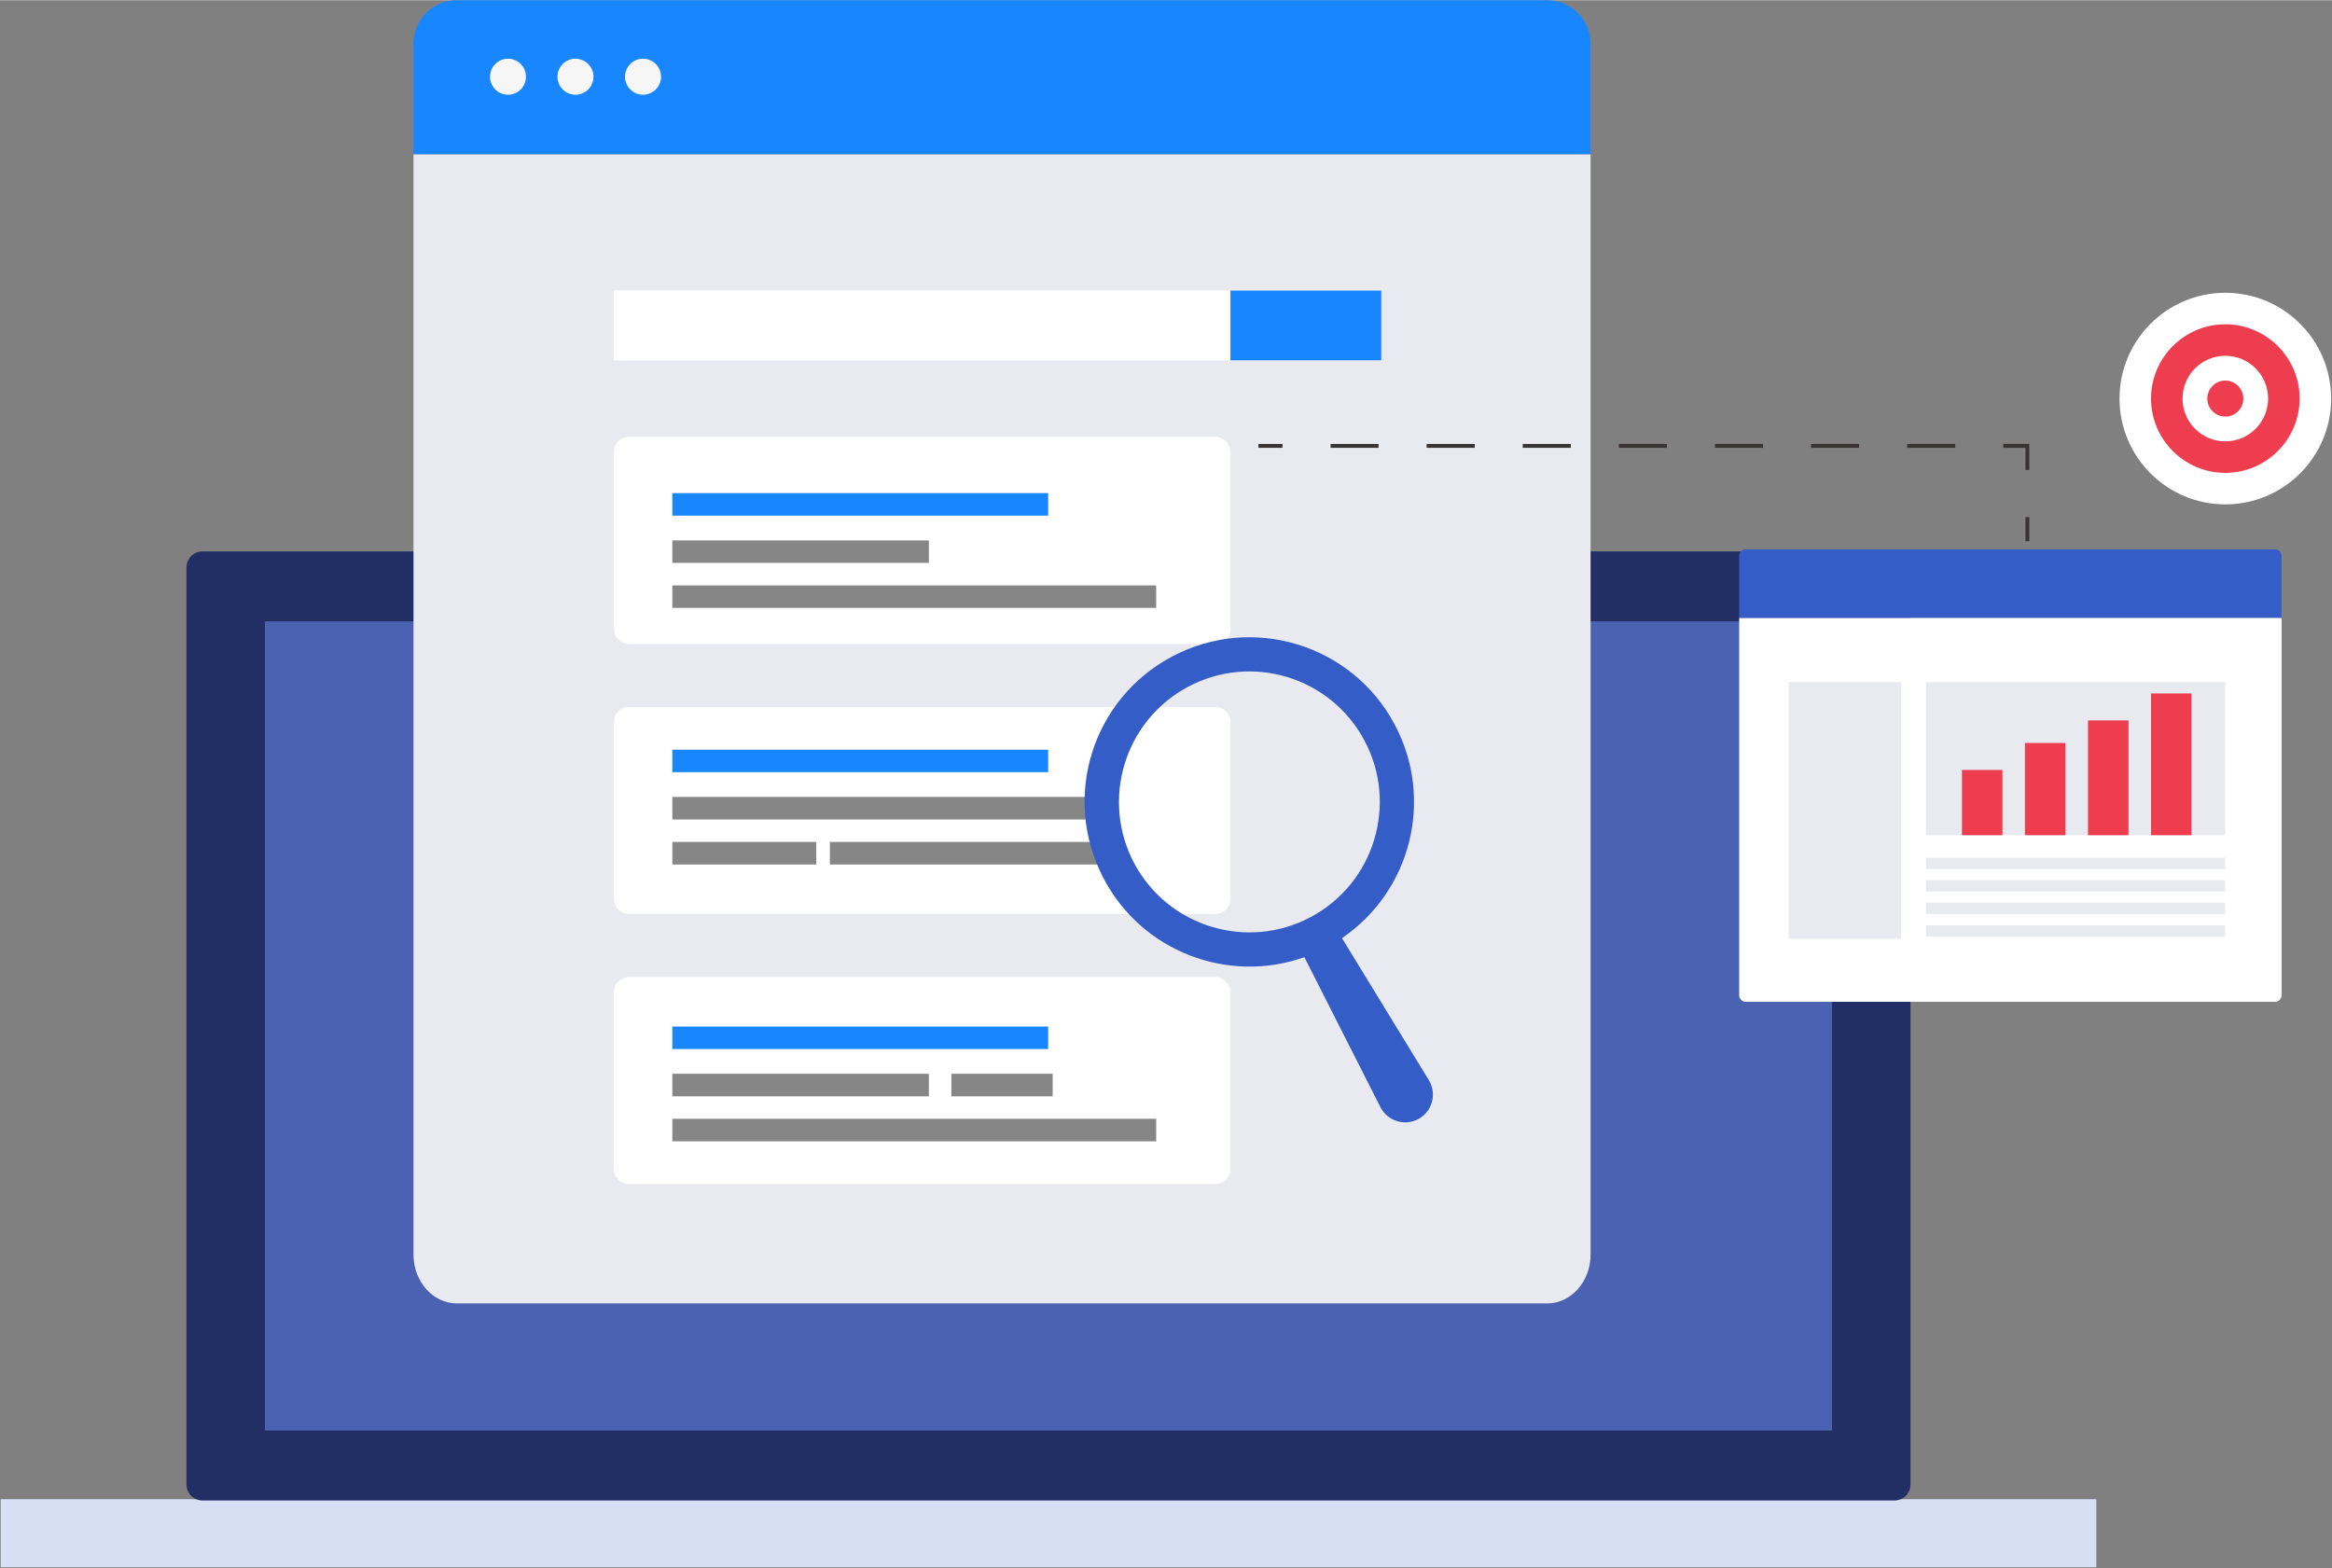 <svg version="1.2" xmlns="http://www.w3.org/2000/svg" viewBox="0 0 2420 1627" width="800" height="538">
	<rect x="0" y="0" width="2420" height="1627" fill="#808080" stroke="none"/>
	<title>AdobeStock_605530109-ai</title>
	<style>
		.s0 { fill: #d7dff4 } 
		.s1 { fill: #212f64 } 
		.s2 { fill: #4b61b1 } 
		.s3 { fill: #1786ff } 
		.s4 { fill: #f6f6f6 } 
		.s5 { fill: #e9e9f0 } 
		.s6 { fill: #ffffff } 
		.s7 { fill: #868686 } 
		.s8 { fill: #355dc8 } 
		.s9 { fill: #393434 } 
		.s10 { fill: #ed3d4f } 
	</style>
	<g id="Design &amp; Icons">
		<g id="&lt;Group&gt;">
			<path id="&lt;Path&gt;" class="s0" d="m2175.4 1626.2h-2174.7v-70.6h2174.7z"/>
			<path id="&lt;Path&gt;" class="s1" d="m1966 1556.9h-1755.9c-9.2 0-16.6-7.4-16.6-16.6v-951.6c0-9.2 7.4-16.7 16.6-16.7h1755.9c9.2 0 16.6 7.5 16.6 16.7v951.6c0 9.2-7.4 16.6-16.6 16.6z"/>
			<path id="&lt;Path&gt;" class="s2" d="m274.9 1484.3v-839.7h1626.3v839.7z"/>
			<g id="&lt;Group&gt;">
				<path id="&lt;Path&gt;" class="s3" d="m1650.6 45.1c0-24.9-20.2-45.1-45-45.1h-1131.5c-24.9 0-45 20.2-45 45.1v114.9h1221.5z"/>
				<g id="&lt;Group&gt;">
					<g id="&lt;Group&gt;">
						<path id="&lt;Path&gt;" class="s4" d="m686 79.4c0 10.3-8.4 18.7-18.7 18.7-10.3 0-18.7-8.4-18.7-18.7 0-10.3 8.4-18.7 18.7-18.7 10.3 0 18.7 8.4 18.7 18.7z"/>
					</g>
					<g id="&lt;Group&gt;">
						<path id="&lt;Path&gt;" class="s4" d="m615.9 79.4c0 10.3-8.4 18.7-18.7 18.7-10.3 0-18.7-8.4-18.7-18.7 0-10.3 8.4-18.7 18.7-18.7 10.3 0 18.7 8.4 18.7 18.7z"/>
					</g>
					<g id="&lt;Group&gt;">
						<path id="&lt;Path&gt;" class="s4" d="m545.8 79.4c0 10.3-8.3 18.7-18.6 18.7-10.4 0-18.7-8.4-18.7-18.7 0-10.3 8.3-18.7 18.7-18.7 10.3 0 18.6 8.4 18.6 18.7z"/>
					</g>
				</g>
			</g>
			<path id="&lt;Path&gt;" class="s5" d="m429.1 160v1141.7c0 28 20.1 50.7 45 50.7h1131.5c24.8 0 45-22.7 45-50.7v-1141.7z"/>
			<g id="&lt;Group&gt;">
				<path id="&lt;Path&gt;" class="s6" d="m1433.4 373.7h-796.5v-72.4h796.5z"/>
				<path id="&lt;Path&gt;" class="s3" d="m1433.4 373.7h-156.5v-72.4h156.5z"/>
			</g>
			<g id="&lt;Group&gt;">
				<path id="&lt;Path&gt;" class="s6" d="m1261 668h-608.2c-8.8 0-15.9-7.1-15.9-15.9v-183.1c0-8.8 7.1-15.9 15.9-15.9h608.2c8.8 0 15.9 7.1 15.9 15.9v183.1c0 8.8-7.1 15.9-15.9 15.9z"/>
				<path id="&lt;Path&gt;" class="s3" d="m1087.7 534.9h-390v-23.4h390z"/>
				<path id="&lt;Path&gt;" class="s7" d="m963.9 583.9h-266.2v-23.3h266.2z"/>
				<path id="&lt;Path&gt;" class="s7" d="m1199.8 630.6h-502.1v-23.3h502.1z"/>
			</g>
			<g id="&lt;Group&gt;">
				<path id="&lt;Path&gt;" class="s6" d="m1261 948.3h-608.2c-8.8 0-15.9-7.1-15.9-15.9v-183.1c0-8.8 7.1-15.9 15.9-15.9h608.2c8.8 0 15.9 7.1 15.9 15.9v183.1c0 8.8-7.1 15.9-15.9 15.9z"/>
				<path id="&lt;Path&gt;" class="s3" d="m1087.7 801.1h-390v-23.3h390z"/>
				<path id="&lt;Path&gt;" class="s7" d="m1150.8 850.2h-453.1v-23.4h453.1z"/>
				<path id="&lt;Path&gt;" class="s7" d="m847.1 896.9h-149.4v-23.4h149.4z"/>
				<path id="&lt;Path&gt;" class="s7" d="m1164.8 896.9h-303.6v-23.4h303.6z"/>
			</g>
			<g id="&lt;Group&gt;">
				<path id="&lt;Path&gt;" class="s6" d="m1261 1228.6h-608.2c-8.8 0-15.9-7.1-15.9-15.9v-183.1c0-8.8 7.1-15.9 15.9-15.9h608.2c8.8 0 15.9 7.1 15.9 15.9v183.1c0 8.8-7.1 15.9-15.9 15.9z"/>
				<path id="&lt;Path&gt;" class="s3" d="m1087.7 1088.4h-390v-23.3h390z"/>
				<path id="&lt;Path&gt;" class="s7" d="m963.9 1137.5h-266.2v-23.4h266.2z"/>
				<path id="&lt;Path&gt;" class="s7" d="m987.3 1137.5h105.1v-23.4h-105.1z"/>
				<path id="&lt;Path&gt;" class="s7" d="m1199.8 1184.2h-502.1v-23.4h502.1z"/>
			</g>
			<g id="&lt;Group&gt;">
				<path id="&lt;Compound Path&gt;" fill-rule="evenodd" class="s8" d="m1392.6 973.3l90.1 147.3c8.7 14.2 3.7 32.7-10.9 40.5-14.3 7.6-32 2-39.3-12.4l-78.9-155.6c-79 28-168.8-5.6-208.7-82.4-43.4-83.4-11.6-185.5 71.4-229.6 83.2-44.2 186.5-12.8 230.9 70.3 41.6 77.9 16.8 173.5-54.6 221.9zm23.3-205.1c-35.2-66-117.2-90.9-183.2-55.6-65.8 35.2-90.7 117.3-55.6 183.2 35.3 65.9 117.3 90.8 183.2 55.6 65.9-35.2 90.8-117.4 55.6-183.2z"/>
			</g>
			<g id="&lt;Group&gt;">
				<g id="&lt;Group&gt;">
					<path id="&lt;Path&gt;" class="s9" d="m1330.9 464.5h-25v-4h25z"/>
				</g>
				<g id="&lt;Group&gt;">
					<path id="&lt;Compound Path&gt;" class="s9" d="m2029 464.5h-49.9v-4h49.9zm-99.7 0h-49.9v-4h49.9zm-99.7 0h-49.9v-4h49.9zm-99.8 0h-49.8v-4h49.8zm-99.7 0h-49.9v-4h49.9zm-99.7 0h-49.9v-4h49.9zm-99.8 0h-49.8v-4h49.8z"/>
				</g>
				<g id="&lt;Group&gt;">
					<path id="&lt;Path&gt;" class="s9" d="m2105.9 487.5h-4v-23h-23v-4h27z"/>
				</g>
				<g id="&lt;Group&gt;">
					<path id="&lt;Path&gt;" class="s9" d="m2105.9 561.4h-4v-25h4z"/>
				</g>
			</g>
			<g id="&lt;Group&gt;">
				<path id="&lt;Path&gt;" class="s8" d="m2367.7 576.7c0-3.8-3.1-6.8-6.8-6.8h-549.3c-3.8 0-6.8 3-6.8 6.8v64.4h562.9z"/>
				<path id="&lt;Path&gt;" class="s6" d="m1804.8 641.1v391.5c0 3.7 3 6.8 6.8 6.8h549.3c3.7 0 6.8-3.1 6.8-6.8v-391.5z"/>
			</g>
			<path id="&lt;Path&gt;" class="s5" d="m1972.9 974h-116.7v-266.3h116.7z"/>
			<path id="&lt;Path&gt;" class="s5" d="m2309.3 866.5h-310.7v-158.8h310.7z"/>
			<g id="&lt;Group&gt;">
				<g id="&lt;Group&gt;">
					<path id="&lt;Path&gt;" class="s5" d="m2309.3 960h-310.7v11.6h310.7z"/>
				</g>
				<g id="&lt;Group&gt;">
					<path id="&lt;Path&gt;" class="s5" d="m2309.3 936.6h-310.7v11.7h310.7z"/>
				</g>
				<g id="&lt;Group&gt;">
					<path id="&lt;Path&gt;" class="s5" d="m2309.3 913.2h-310.7v11.7h310.7z"/>
				</g>
				<g id="&lt;Group&gt;">
					<path id="&lt;Path&gt;" class="s5" d="m2309.3 889.9h-310.7v11.7h310.7z"/>
				</g>
			</g>
			<path id="&lt;Path&gt;" class="s10" d="m2078 866.5h-42v-67.7h42z"/>
			<path id="&lt;Path&gt;" class="s10" d="m2143.4 866.5h-42v-95.7h42z"/>
			<path id="&lt;Path&gt;" class="s10" d="m2208.8 866.5h-42v-119.1h42z"/>
			<path id="&lt;Path&gt;" class="s10" d="m2274.2 866.5h-42v-147.1h42z"/>
			<g id="&lt;Group&gt;">
				<path id="&lt;Path&gt;" class="s6" d="m2419.1 413.4c0 60.6-49.2 109.8-109.8 109.8-60.6 0-109.8-49.2-109.8-109.8 0-60.6 49.2-109.8 109.8-109.8 60.6 0 109.8 49.2 109.8 109.8z"/>
				<path id="&lt;Path&gt;" class="s10" d="m2309.3 490.5c-42.5 0-77.1-34.6-77.1-77.1 0-42.5 34.6-77.1 77.1-77.1 42.5 0 77.1 34.6 77.1 77.1 0 42.5-34.6 77.1-77.1 77.1z"/>
				<path id="&lt;Path&gt;" class="s6" d="m2309.3 457.8c-24.5 0-44.4-19.9-44.4-44.4 0-24.5 19.9-44.4 44.4-44.4 24.5 0 44.4 19.9 44.4 44.4 0 24.5-19.9 44.4-44.4 44.4z"/>
				<path id="&lt;Path&gt;" class="s10" d="m2309.3 432.1c-10.3 0-18.7-8.4-18.7-18.7 0-10.3 8.4-18.7 18.7-18.7 10.3 0 18.7 8.4 18.7 18.7 0 10.3-8.4 18.7-18.7 18.7z"/>
			</g>
		</g>
	</g>
</svg>